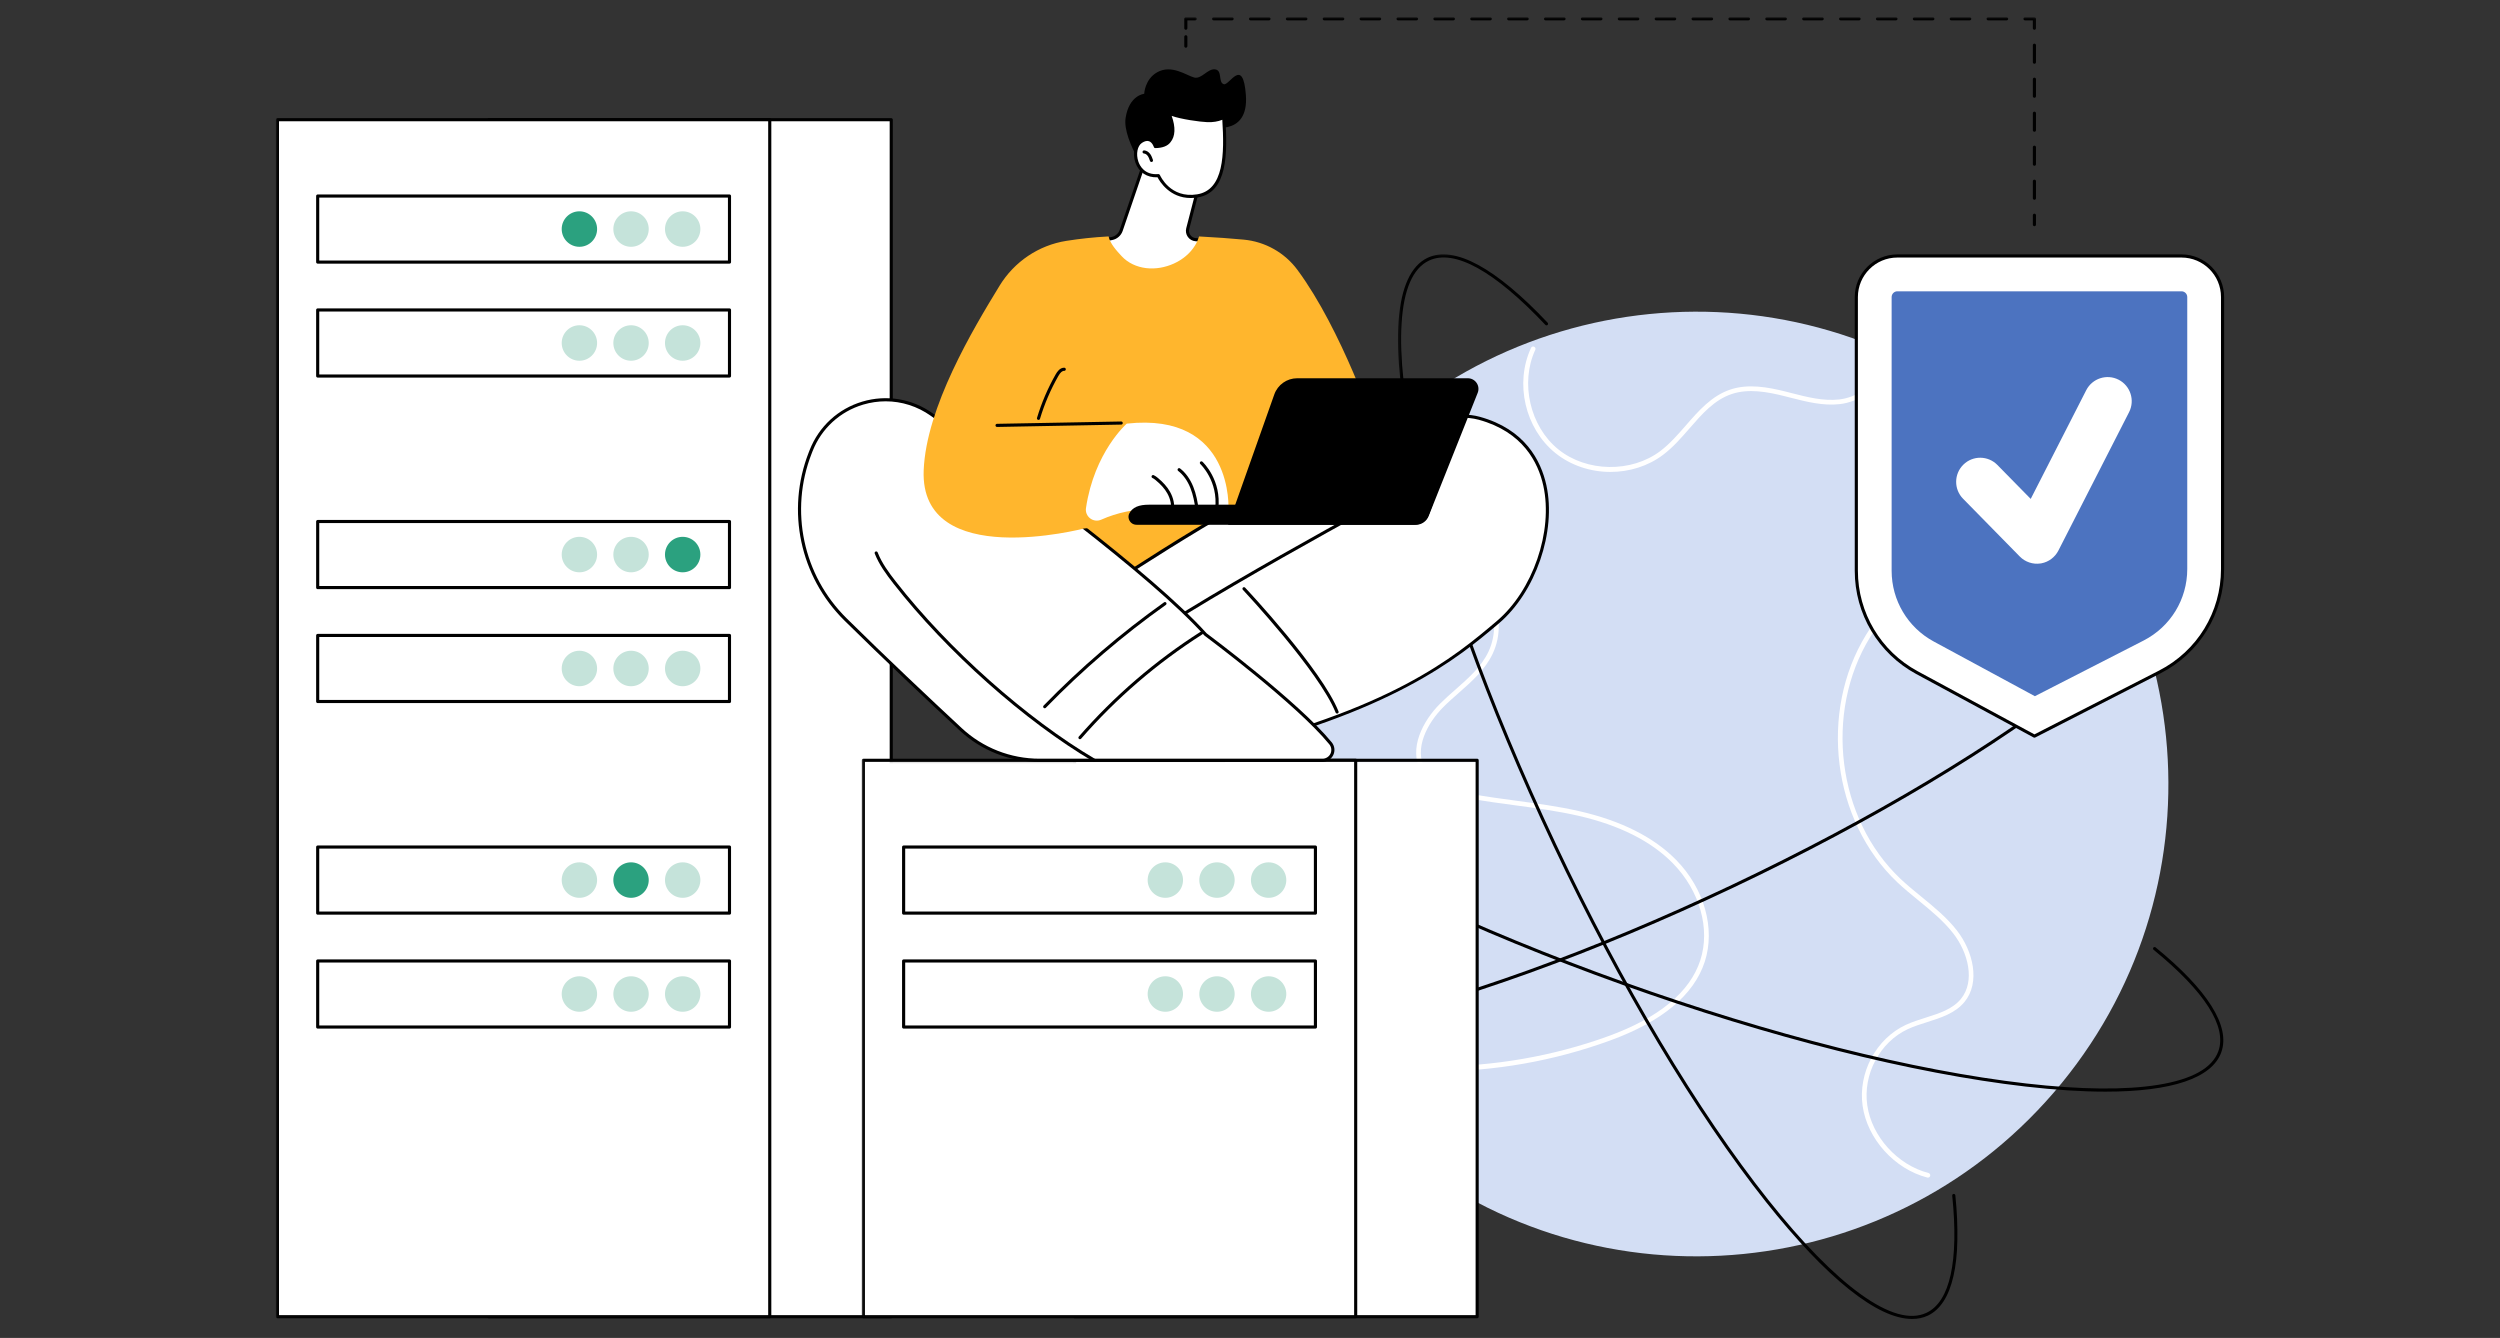 <svg width="725" height="388" viewBox="0 0 725 388" fill="none" xmlns="http://www.w3.org/2000/svg">
<rect x="0" y="0" width="725" height="388" fill="#333333" stroke="none"/>
<path d="M597.908 314.081C550.044 372.64 463.812 381.283 405.301 333.391C346.783 285.499 338.147 199.199 386.012 140.647C433.869 82.088 520.101 73.445 578.612 121.337C637.13 169.236 645.766 255.529 597.908 314.081Z" fill="#D3DEF4"/>
<path d="M559.096 341.514C559.042 341.514 558.98 341.508 558.926 341.494C549.421 339.032 541.53 330.3 540.163 320.727C538.795 311.127 544.053 301.24 552.669 297.219C554.515 296.364 556.525 295.722 558.467 295.113C562.454 293.848 566.221 292.658 568.649 289.704C572.895 284.542 570.755 276.234 566.447 270.695C563.616 267.058 559.938 264.049 556.375 261.136C554.303 259.447 552.156 257.697 550.18 255.823C531.376 238.011 527.417 206.489 541.175 184.061C553.749 163.554 579.637 151.082 607.132 152.265C607.508 152.285 607.795 152.6 607.782 152.976C607.761 153.352 607.44 153.632 607.07 153.626C580.068 152.463 554.659 164.689 542.337 184.772C528.901 206.673 532.757 237.45 551.117 254.839C553.059 256.671 555.178 258.408 557.237 260.083C560.854 263.037 564.594 266.094 567.521 269.854C572.163 275.824 574.399 284.85 569.702 290.566C567.015 293.834 562.878 295.14 558.878 296.412C556.977 297.014 555.007 297.629 553.243 298.457C545.154 302.231 540.217 311.517 541.51 320.536C542.802 329.582 550.269 337.842 559.267 340.174C559.63 340.27 559.849 340.639 559.753 341.002C559.671 341.309 559.397 341.514 559.096 341.514Z" fill="white"/>
<path d="M416.214 310.709C406.122 310.709 396.015 309.677 386.039 307.605C385.67 307.523 385.43 307.167 385.513 306.798C385.588 306.429 385.943 306.189 386.313 306.271C395.988 308.282 405.951 309.28 415.934 309.28C433.124 309.28 450.376 306.319 466.369 300.5C481.091 295.146 490.083 287.734 493.091 278.469C496.059 269.34 492.927 258.304 485.119 250.345C478.821 243.931 469.604 239.295 457.726 236.574C451.709 235.199 445.466 234.358 439.435 233.545C435.251 232.984 430.922 232.403 426.69 231.644C421.397 230.693 414.956 228.943 412.084 223.767C408.364 217.072 412.713 208.997 417.575 204.115C419.025 202.658 420.604 201.27 422.136 199.923C425.801 196.696 429.603 193.359 431.661 188.976C436.358 178.993 430.28 166.685 421.684 160.558C412.494 154.001 400.679 152.141 390.251 150.506C389.882 150.445 389.629 150.096 389.684 149.72C389.738 149.351 390.094 149.091 390.463 149.159C401.034 150.821 413.021 152.701 422.478 159.443C431.524 165.905 437.89 178.931 432.892 189.55C430.71 194.193 426.806 197.626 423.031 200.949C421.52 202.275 419.954 203.65 418.539 205.079C414.012 209.619 409.917 217.072 413.274 223.103C415.865 227.78 421.937 229.408 426.929 230.303C431.134 231.056 435.442 231.637 439.613 232.198C445.678 233.011 451.948 233.859 458.027 235.247C470.164 238.03 479.607 242.789 486.09 249.388C494.254 257.702 497.509 269.286 494.384 278.893C491.238 288.568 481.973 296.274 466.841 301.779C450.526 307.714 433.398 310.709 416.214 310.709Z" fill="white"/>
<path d="M467.039 136.86C461.309 136.86 455.572 135.027 451.059 131.383C442.252 124.258 439.223 111.15 444.003 100.879C444.16 100.537 444.563 100.387 444.905 100.551C445.247 100.708 445.398 101.112 445.234 101.454C440.782 111.013 443.716 123.69 451.914 130.316C460.113 136.949 473.118 137.154 481.522 130.781C484.25 128.709 486.623 125.988 488.92 123.355C492.592 119.136 496.394 114.767 501.803 112.968C506.965 111.238 512.599 112.244 517.919 113.577C518.466 113.714 519.02 113.857 519.567 114.001C524.101 115.163 528.784 116.367 533.386 115.84C538.207 115.293 543.527 112.107 544.395 107.067C544.457 106.698 544.812 106.452 545.182 106.514C545.551 106.575 545.797 106.924 545.735 107.3C544.758 112.996 538.863 116.586 533.544 117.194C528.689 117.748 523.882 116.51 519.225 115.321C518.678 115.177 518.131 115.04 517.584 114.903C512.47 113.611 507.068 112.647 502.233 114.254C497.173 115.943 493.659 119.977 489.939 124.251C487.6 126.938 485.187 129.714 482.335 131.868C477.939 135.205 472.489 136.86 467.039 136.86Z" fill="white"/>
<path d="M610.578 316.579C603.795 316.579 596.082 316.093 587.494 315.108C554.782 311.361 513.256 300.893 470.568 285.617C427.879 270.341 389.129 252.098 361.464 234.238C333.62 216.268 320.293 200.76 323.938 190.565C326.817 182.51 339.973 178.592 361.97 179.207C362.223 179.214 362.421 179.426 362.407 179.672C362.401 179.925 362.182 180.13 361.942 180.117C340.369 179.494 327.521 183.221 324.793 190.873C323.049 195.748 325.497 201.998 332.061 209.444C338.489 216.733 348.547 224.815 361.949 233.472C389.567 251.298 428.248 269.514 470.868 284.762C513.495 300.011 554.953 310.466 587.596 314.206C603.446 316.018 616.349 316.148 625.936 314.589C635.734 312.996 641.588 309.713 643.324 304.845C645.875 297.713 639.379 287.545 624.548 275.442C624.349 275.285 624.322 274.998 624.479 274.806C624.637 274.608 624.924 274.581 625.115 274.738C640.275 287.108 646.866 297.624 644.179 305.146C641.485 312.681 629.785 316.579 610.578 316.579Z" fill="black"/>
<mask id="mask0_350_11542" style="mask-type:luminance" maskUnits="userSpaceOnUse" x="405" y="73" width="164" height="310">
<path d="M405.308 73.344H568.102V382.918H405.308V73.344Z" fill="white"/>
</mask>
<g mask="url(#mask0_350_11542)">
<path d="M554.495 382.51C544.498 382.517 529.728 370.735 512.114 348.547C491.69 322.816 469.795 286.124 450.458 245.234C431.121 204.344 416.652 164.138 409.725 132.014C402.751 99.706 404.275 79.37 414.012 74.755C421.712 71.11 433.746 77.62 448.817 93.593C448.988 93.777 448.981 94.058 448.796 94.236C448.618 94.406 448.331 94.4 448.16 94.215C433.384 78.556 421.712 72.115 414.402 75.575C409.746 77.777 407.072 83.91 406.457 93.791C405.855 103.467 407.25 116.267 410.607 131.823C417.52 163.878 431.968 204.016 451.272 244.852C470.581 285.68 492.442 322.303 512.818 347.979C522.713 360.444 531.718 369.641 539.575 375.31C547.602 381.094 554.03 382.913 558.686 380.705C565.504 377.484 568.082 365.73 566.146 346.735C566.119 346.482 566.304 346.263 566.55 346.235C566.796 346.215 567.022 346.393 567.049 346.639C569.025 366.058 566.27 378.12 559.076 381.532C557.688 382.189 556.156 382.51 554.495 382.51Z" fill="black"/>
</g>
<path d="M357.389 302.079C344.739 302.079 336.704 299.214 334.024 293.545C330.413 285.901 336.855 273.962 352.664 259.015C352.841 258.837 353.129 258.85 353.306 259.028C353.477 259.213 353.464 259.5 353.286 259.671C337.791 274.324 331.419 285.908 334.844 293.156C337.026 297.778 343.091 300.424 352.862 301.033C362.442 301.635 375.098 300.246 390.49 296.916C422.211 290.058 461.925 275.726 502.322 256.574C542.727 237.421 578.96 215.738 604.37 195.519C616.698 185.7 625.799 176.77 631.406 168.981C637.136 161.015 638.935 154.643 636.753 150.02C633.56 143.264 621.936 140.7 603.139 142.629C602.886 142.642 602.667 142.471 602.64 142.218C602.612 141.972 602.797 141.746 603.043 141.719C622.257 139.757 634.196 142.492 637.574 149.63C642.135 159.299 630.545 175.847 604.93 196.23C579.48 216.49 543.171 238.207 502.712 257.394C462.253 276.574 422.464 290.927 390.682 297.805C377.478 300.664 366.291 302.079 357.389 302.079Z" fill="black"/>
<path d="M550.235 74.231H632.637C639.215 74.231 644.542 79.564 644.542 86.149V165.023C644.542 177.625 637.492 189.16 626.285 194.897L589.983 213.475L555.917 195.061C545.086 189.208 538.33 177.871 538.33 165.542V86.149C538.33 79.564 543.664 74.231 550.235 74.231Z" fill="white"/>
<path d="M550.235 74.687C543.924 74.687 538.789 79.829 538.789 86.147V165.54C538.789 177.719 545.435 188.878 556.136 194.663L589.983 212.967L626.08 194.492C637.191 188.803 644.091 177.513 644.091 165.021V86.147C644.091 79.829 638.955 74.687 632.637 74.687H550.235ZM589.983 213.932C589.908 213.932 589.833 213.911 589.764 213.877L555.705 195.463C544.71 189.514 537.879 178.054 537.879 165.54V86.147C537.879 79.323 543.425 73.777 550.235 73.777H632.637C639.455 73.777 645 79.323 645 86.147V165.021C645 177.855 637.909 189.459 626.49 195.299L590.188 213.884C590.12 213.918 590.051 213.932 589.983 213.932Z" fill="black"/>
<path d="M621.628 185.765C629.444 181.765 634.305 173.812 634.305 165.019V86.145C634.305 85.229 633.56 84.477 632.644 84.477H550.235C549.319 84.477 548.573 85.229 548.573 86.145V165.539C548.573 174.106 553.25 181.963 560.786 186.038L590.113 201.895L621.628 185.765Z" fill="#4C73C0"/>
<path d="M592.027 163.358C591.945 163.372 591.856 163.386 591.774 163.4C589.559 163.741 587.309 162.989 585.736 161.389L569.285 144.63C566.584 141.881 566.625 137.457 569.374 134.749C572.116 132.041 576.54 132.082 579.241 134.838L588.909 144.684L605.005 113.162C606.763 109.723 610.968 108.362 614.401 110.119C617.826 111.877 619.187 116.089 617.436 119.521L596.93 159.673C595.945 161.594 594.133 162.955 592.027 163.358Z" fill="white"/>
<path d="M589.983 65.599C589.73 65.599 589.525 65.394 589.525 65.141V62.419C589.525 62.166 589.73 61.961 589.983 61.961C590.229 61.961 590.434 62.166 590.434 62.419V65.141C590.434 65.394 590.229 65.599 589.983 65.599Z" fill="black"/>
<path d="M589.983 18.496C589.73 18.496 589.525 18.291 589.525 18.038V13.107C589.525 12.861 589.73 12.656 589.983 12.656C590.229 12.656 590.434 12.861 590.434 13.107V18.038C590.434 18.291 590.229 18.496 589.983 18.496ZM589.983 28.356C589.73 28.356 589.525 28.151 589.525 27.904V22.968C589.525 22.721 589.73 22.516 589.983 22.516C590.229 22.516 590.434 22.721 590.434 22.968V27.904C590.434 28.151 590.229 28.356 589.983 28.356ZM589.983 38.216C589.73 38.216 589.525 38.011 589.525 37.765V32.835C589.525 32.582 589.73 32.376 589.983 32.376C590.229 32.376 590.434 32.582 590.434 32.835V37.765C590.434 38.011 590.229 38.216 589.983 38.216ZM589.983 48.076C589.73 48.076 589.525 47.871 589.525 47.625V42.695C589.525 42.442 589.73 42.236 589.983 42.236C590.229 42.236 590.434 42.442 590.434 42.695V47.625C590.434 47.871 590.229 48.076 589.983 48.076ZM589.983 57.936C589.73 57.936 589.525 57.738 589.525 57.485V52.555C589.525 52.302 589.73 52.097 589.983 52.097C590.229 52.097 590.434 52.302 590.434 52.555V57.485C590.434 57.738 590.229 57.936 589.983 57.936Z" fill="black"/>
<mask id="mask1_350_11542" style="mask-type:luminance" maskUnits="userSpaceOnUse" x="585" y="5" width="6" height="6">
<path d="M585.607 5H590.858V10.32H585.607V5Z" fill="white"/>
</mask>
<g mask="url(#mask1_350_11542)">
<path d="M589.983 8.638C589.73 8.638 589.524 8.433 589.524 8.18V5.909H587.261C587.008 5.909 586.803 5.711 586.803 5.458C586.803 5.205 587.008 5 587.261 5H589.983C590.229 5 590.434 5.205 590.434 5.458V8.18C590.434 8.433 590.229 8.638 589.983 8.638Z" fill="black"/>
</g>
<mask id="mask2_350_11542" style="mask-type:luminance" maskUnits="userSpaceOnUse" x="351" y="5" width="233" height="2">
<path d="M351.043 5H583.856V6.819H351.043V5Z" fill="white"/>
</mask>
<g mask="url(#mask2_350_11542)">
<path d="M357.307 5.909H351.959C351.706 5.909 351.508 5.711 351.508 5.458C351.508 5.205 351.706 5 351.959 5H357.307C357.56 5 357.758 5.205 357.758 5.458C357.758 5.711 357.56 5.909 357.307 5.909ZM368.001 5.909H362.654C362.401 5.909 362.202 5.711 362.202 5.458C362.202 5.205 362.401 5 362.654 5H368.001C368.254 5 368.452 5.205 368.452 5.458C368.452 5.711 368.254 5.909 368.001 5.909ZM378.695 5.909H373.348C373.102 5.909 372.897 5.711 372.897 5.458C372.897 5.205 373.102 5 373.348 5H378.695C378.948 5 379.147 5.205 379.147 5.458C379.147 5.711 378.948 5.909 378.695 5.909ZM389.396 5.909H384.042C383.796 5.909 383.591 5.711 383.591 5.458C383.591 5.205 383.796 5 384.042 5H389.396C389.643 5 389.848 5.205 389.848 5.458C389.848 5.711 389.643 5.909 389.396 5.909ZM400.091 5.909H394.737C394.491 5.909 394.285 5.711 394.285 5.458C394.285 5.205 394.491 5 394.737 5H400.091C400.337 5 400.542 5.205 400.542 5.458C400.542 5.711 400.337 5.909 400.091 5.909ZM410.785 5.909H405.438C405.185 5.909 404.987 5.711 404.987 5.458C404.987 5.205 405.185 5 405.438 5H410.785C411.031 5 411.236 5.205 411.236 5.458C411.236 5.711 411.031 5.909 410.785 5.909ZM421.479 5.909H416.132C415.879 5.909 415.681 5.711 415.681 5.458C415.681 5.205 415.879 5 416.132 5H421.479C421.725 5 421.931 5.205 421.931 5.458C421.931 5.711 421.725 5.909 421.479 5.909ZM432.174 5.909H426.826C426.573 5.909 426.375 5.711 426.375 5.458C426.375 5.205 426.573 5 426.826 5H432.174C432.427 5 432.625 5.205 432.625 5.458C432.625 5.711 432.427 5.909 432.174 5.909ZM442.868 5.909H437.521C437.268 5.909 437.069 5.711 437.069 5.458C437.069 5.205 437.268 5 437.521 5H442.868C443.121 5 443.326 5.205 443.326 5.458C443.326 5.711 443.121 5.909 442.868 5.909ZM453.562 5.909H448.215C447.969 5.909 447.764 5.711 447.764 5.458C447.764 5.205 447.969 5 448.215 5H453.562C453.815 5 454.02 5.205 454.02 5.458C454.02 5.711 453.815 5.909 453.562 5.909ZM464.263 5.909H458.916C458.663 5.909 458.458 5.711 458.458 5.458C458.458 5.205 458.663 5 458.916 5H464.263C464.51 5 464.715 5.205 464.715 5.458C464.715 5.711 464.51 5.909 464.263 5.909ZM474.958 5.909H469.61C469.357 5.909 469.152 5.711 469.152 5.458C469.152 5.205 469.357 5 469.61 5H474.958C475.204 5 475.409 5.205 475.409 5.458C475.409 5.711 475.204 5.909 474.958 5.909ZM485.652 5.909H480.305C480.052 5.909 479.854 5.711 479.854 5.458C479.854 5.205 480.052 5 480.305 5H485.652C485.905 5 486.103 5.205 486.103 5.458C486.103 5.711 485.905 5.909 485.652 5.909ZM496.346 5.909H490.999C490.746 5.909 490.548 5.711 490.548 5.458C490.548 5.205 490.746 5 490.999 5H496.346C496.599 5 496.804 5.205 496.804 5.458C496.804 5.711 496.599 5.909 496.346 5.909ZM507.041 5.909H501.693C501.447 5.909 501.242 5.711 501.242 5.458C501.242 5.205 501.447 5 501.693 5H507.041C507.294 5 507.499 5.205 507.499 5.458C507.499 5.711 507.294 5.909 507.041 5.909ZM517.735 5.909H512.395C512.142 5.909 511.936 5.711 511.936 5.458C511.936 5.205 512.142 5 512.395 5H517.735C517.988 5 518.193 5.205 518.193 5.458C518.193 5.711 517.988 5.909 517.735 5.909ZM528.436 5.909H523.089C522.836 5.909 522.631 5.711 522.631 5.458C522.631 5.205 522.836 5 523.089 5H528.436C528.682 5 528.887 5.205 528.887 5.458C528.887 5.711 528.682 5.909 528.436 5.909ZM539.13 5.909H533.783C533.53 5.909 533.325 5.711 533.325 5.458C533.325 5.205 533.53 5 533.783 5H539.13C539.383 5 539.582 5.205 539.582 5.458C539.582 5.711 539.383 5.909 539.13 5.909ZM549.825 5.909H544.477C544.224 5.909 544.026 5.711 544.026 5.458C544.026 5.205 544.224 5 544.477 5H549.825C550.078 5 550.276 5.205 550.276 5.458C550.276 5.711 550.078 5.909 549.825 5.909ZM560.519 5.909H555.172C554.926 5.909 554.72 5.711 554.72 5.458C554.72 5.205 554.926 5 555.172 5H560.519C560.772 5 560.977 5.205 560.977 5.458C560.977 5.711 560.772 5.909 560.519 5.909ZM571.213 5.909H565.866C565.62 5.909 565.415 5.711 565.415 5.458C565.415 5.205 565.62 5 565.866 5H571.213C571.466 5 571.671 5.205 571.671 5.458C571.671 5.711 571.466 5.909 571.213 5.909ZM581.914 5.909H576.567C576.314 5.909 576.109 5.711 576.109 5.458C576.109 5.205 576.314 5 576.567 5H581.914C582.161 5 582.366 5.205 582.366 5.458C582.366 5.711 582.161 5.909 581.914 5.909Z" fill="black"/>
</g>
<mask id="mask3_350_11542" style="mask-type:luminance" maskUnits="userSpaceOnUse" x="342" y="5" width="6" height="6">
<path d="M342.291 5H347.542V10.32H342.291V5Z" fill="white"/>
</mask>
<g mask="url(#mask3_350_11542)">
<path d="M343.891 8.638C343.638 8.638 343.439 8.433 343.439 8.18V5.458C343.439 5.205 343.638 5 343.891 5H346.612C346.865 5 347.063 5.205 347.063 5.458C347.063 5.711 346.865 5.909 346.612 5.909H344.342V8.18C344.342 8.433 344.137 8.638 343.891 8.638Z" fill="black"/>
</g>
<path d="M343.891 13.842C343.638 13.842 343.439 13.637 343.439 13.39V10.662C343.439 10.409 343.638 10.211 343.891 10.211C344.137 10.211 344.342 10.409 344.342 10.662V13.39C344.342 13.637 344.137 13.842 343.891 13.842Z" fill="black"/>
<mask id="mask4_350_11542" style="mask-type:luminance" maskUnits="userSpaceOnUse" x="140" y="33" width="121" height="350">
<path d="M140.986 33.074H260.019V382.909H140.986V33.074Z" fill="white"/>
</mask>
<g mask="url(#mask4_350_11542)">
<path d="M141.711 381.836H258.46V34.723H141.711V381.836Z" fill="white"/>
<path d="M142.169 381.382H258.008V35.171H142.169V381.382ZM258.46 382.292H141.711C141.465 382.292 141.26 382.086 141.26 381.833V34.72C141.26 34.467 141.465 34.262 141.711 34.262H258.46C258.713 34.262 258.911 34.467 258.911 34.72V381.833C258.911 382.086 258.713 382.292 258.46 382.292Z" fill="black"/>
</g>
<mask id="mask5_350_11542" style="mask-type:luminance" maskUnits="userSpaceOnUse" x="80" y="33" width="144" height="350">
<path d="M80 33.074H223.259V382.909H80V33.074Z" fill="white"/>
</mask>
<g mask="url(#mask5_350_11542)">
<path d="M80.458 381.832H223.231V34.719H80.458V381.832Z" fill="white"/>
</g>
<mask id="mask6_350_11542" style="mask-type:luminance" maskUnits="userSpaceOnUse" x="80" y="33" width="146" height="350">
<path d="M80 33.074H225.009V382.909H80V33.074Z" fill="white"/>
</mask>
<g mask="url(#mask6_350_11542)">
<path d="M80.909 381.382H222.773V35.171H80.909V381.382ZM223.231 382.292H80.458C80.205 382.292 80 382.086 80 381.833V34.72C80 34.467 80.205 34.262 80.458 34.262H223.231C223.477 34.262 223.683 34.467 223.683 34.72V381.833C223.683 382.086 223.477 382.292 223.231 382.292Z" fill="black"/>
</g>
<path d="M92.13 76.003H211.552V56.844H92.13V76.003Z" fill="white"/>
<path d="M92.582 75.554H211.101V57.304H92.582V75.554ZM211.552 76.457H92.13C91.877 76.457 91.679 76.258 91.679 76.005V56.846C91.679 56.6 91.877 56.395 92.13 56.395H211.552C211.805 56.395 212.004 56.6 212.004 56.846V76.005C212.004 76.258 211.805 76.457 211.552 76.457Z" fill="black"/>
<path d="M192.844 66.423C192.844 63.586 195.142 61.281 197.972 61.281C200.81 61.281 203.108 63.586 203.108 66.423C203.108 69.268 200.81 71.572 197.972 71.572C195.142 71.572 192.844 69.268 192.844 66.423Z" fill="#C5E3DA"/>
<path d="M177.869 66.423C177.869 63.586 180.167 61.281 182.998 61.281C185.835 61.281 188.133 63.586 188.133 66.423C188.133 69.268 185.835 71.572 182.998 71.572C180.167 71.572 177.869 69.268 177.869 66.423Z" fill="#C5E3DA"/>
<path d="M162.895 66.423C162.895 63.586 165.192 61.281 168.03 61.281C170.861 61.281 173.158 63.586 173.158 66.423C173.158 69.268 170.861 71.572 168.03 71.572C165.192 71.572 162.895 69.268 162.895 66.423Z" fill="#2BA17F"/>
<path d="M92.13 109.046H211.552V89.887H92.13V109.046Z" fill="white"/>
<path d="M92.582 108.593H211.101V90.343H92.582V108.593ZM211.552 109.496H92.13C91.877 109.496 91.679 109.297 91.679 109.044V89.885C91.679 89.632 91.877 89.434 92.13 89.434H211.552C211.805 89.434 212.004 89.632 212.004 89.885V109.044C212.004 109.297 211.805 109.496 211.552 109.496Z" fill="black"/>
<path d="M192.844 99.466C192.844 96.629 195.142 94.324 197.972 94.324C200.81 94.324 203.108 96.629 203.108 99.466C203.108 102.311 200.81 104.615 197.972 104.615C195.142 104.615 192.844 102.311 192.844 99.466Z" fill="#C5E3DA"/>
<path d="M177.869 99.466C177.869 96.629 180.167 94.324 182.998 94.324C185.835 94.324 188.133 96.629 188.133 99.466C188.133 102.311 185.835 104.615 182.998 104.615C180.167 104.615 177.869 102.311 177.869 99.466Z" fill="#C5E3DA"/>
<path d="M162.895 99.466C162.895 96.629 165.192 94.324 168.03 94.324C170.861 94.324 173.158 96.629 173.158 99.466C173.158 102.311 170.861 104.615 168.03 104.615C165.192 104.615 162.895 102.311 162.895 99.466Z" fill="#C5E3DA"/>
<path d="M92.13 264.8H211.552V245.641H92.13V264.8Z" fill="white"/>
<path d="M92.582 264.351H211.101V246.101H92.582V264.351ZM211.552 265.26H92.13C91.877 265.26 91.679 265.055 91.679 264.802V245.643C91.679 245.397 91.877 245.191 92.13 245.191H211.552C211.805 245.191 212.004 245.397 212.004 245.643V264.802C212.004 265.055 211.805 265.26 211.552 265.26Z" fill="black"/>
<path d="M192.844 255.22C192.844 252.382 195.142 250.078 197.972 250.078C200.81 250.078 203.108 252.382 203.108 255.22C203.108 258.065 200.81 260.369 197.972 260.369C195.142 260.369 192.844 258.065 192.844 255.22Z" fill="#C5E3DA"/>
<path d="M177.869 255.22C177.869 252.382 180.167 250.078 182.998 250.078C185.835 250.078 188.133 252.382 188.133 255.22C188.133 258.065 185.835 260.369 182.998 260.369C180.167 260.369 177.869 258.065 177.869 255.22Z" fill="#2BA17F"/>
<path d="M162.895 255.22C162.895 252.382 165.192 250.078 168.03 250.078C170.861 250.078 173.158 252.382 173.158 255.22C173.158 258.065 170.861 260.369 168.03 260.369C165.192 260.369 162.895 258.065 162.895 255.22Z" fill="#C5E3DA"/>
<path d="M92.13 297.843H211.552V278.684H92.13V297.843Z" fill="white"/>
<path d="M92.582 297.39H211.101V279.14H92.582V297.39ZM211.552 298.293H92.13C91.877 298.293 91.679 298.094 91.679 297.841V278.682C91.679 278.436 91.877 278.23 92.13 278.23H211.552C211.805 278.23 212.004 278.436 212.004 278.682V297.841C212.004 298.094 211.805 298.293 211.552 298.293Z" fill="black"/>
<path d="M192.844 288.263C192.844 285.425 195.142 283.121 197.972 283.121C200.81 283.121 203.108 285.425 203.108 288.263C203.108 291.108 200.81 293.412 197.972 293.412C195.142 293.412 192.844 291.108 192.844 288.263Z" fill="#C5E3DA"/>
<path d="M177.869 288.263C177.869 285.425 180.167 283.121 182.998 283.121C185.835 283.121 188.133 285.425 188.133 288.263C188.133 291.108 185.835 293.412 182.998 293.412C180.167 293.412 177.869 291.108 177.869 288.263Z" fill="#C5E3DA"/>
<path d="M162.895 288.263C162.895 285.425 165.192 283.121 168.03 283.121C170.861 283.121 173.158 285.425 173.158 288.263C173.158 291.108 170.861 293.412 168.03 293.412C165.192 293.412 162.895 291.108 162.895 288.263Z" fill="#C5E3DA"/>
<path d="M92.13 170.409H211.552V151.25H92.13V170.409Z" fill="white"/>
<path d="M92.582 169.949H211.101V151.698H92.582V169.949ZM211.552 170.858H92.13C91.877 170.858 91.679 170.653 91.679 170.407V151.247C91.679 150.994 91.877 150.789 92.13 150.789H211.552C211.805 150.789 212.004 150.994 212.004 151.247V170.407C212.004 170.653 211.805 170.858 211.552 170.858Z" fill="black"/>
<path d="M192.844 160.829C192.844 157.984 195.142 155.68 197.972 155.68C200.81 155.68 203.108 157.984 203.108 160.829C203.108 163.666 200.81 165.971 197.972 165.971C195.142 165.971 192.844 163.666 192.844 160.829Z" fill="#2BA17F"/>
<path d="M177.869 160.829C177.869 157.984 180.167 155.68 182.998 155.68C185.835 155.68 188.133 157.984 188.133 160.829C188.133 163.666 185.835 165.971 182.998 165.971C180.167 165.971 177.869 163.666 177.869 160.829Z" fill="#C5E3DA"/>
<path d="M162.895 160.829C162.895 157.984 165.192 155.68 168.03 155.68C170.861 155.68 173.158 157.984 173.158 160.829C173.158 163.666 170.861 165.971 168.03 165.971C165.192 165.971 162.895 163.666 162.895 160.829Z" fill="#C5E3DA"/>
<path d="M92.13 203.449H211.552V184.289H92.13V203.449Z" fill="white"/>
<path d="M92.582 202.988H211.101V184.738H92.582V202.988ZM211.552 203.897H92.13C91.877 203.897 91.679 203.692 91.679 203.446V184.286C91.679 184.033 91.877 183.828 92.13 183.828H211.552C211.805 183.828 212.004 184.033 212.004 184.286V203.446C212.004 203.692 211.805 203.897 211.552 203.897Z" fill="black"/>
<path d="M192.844 193.864C192.844 191.019 195.142 188.715 197.972 188.715C200.81 188.715 203.108 191.019 203.108 193.864C203.108 196.701 200.81 199.006 197.972 199.006C195.142 199.006 192.844 196.701 192.844 193.864Z" fill="#C5E3DA"/>
<path d="M177.869 193.864C177.869 191.019 180.167 188.715 182.998 188.715C185.835 188.715 188.133 191.019 188.133 193.864C188.133 196.701 185.835 199.006 182.998 199.006C180.167 199.006 177.869 196.701 177.869 193.864Z" fill="#C5E3DA"/>
<path d="M162.895 193.864C162.895 191.019 165.192 188.715 168.03 188.715C170.861 188.715 173.158 191.019 173.158 193.864C173.158 196.701 170.861 199.006 168.03 199.006C165.192 199.006 162.895 196.701 162.895 193.864Z" fill="#C5E3DA"/>
<mask id="mask7_350_11542" style="mask-type:luminance" maskUnits="userSpaceOnUse" x="310" y="220" width="120" height="163">
<path d="M310.782 220.375H429.815V382.909H310.782V220.375Z" fill="white"/>
</mask>
<g mask="url(#mask7_350_11542)">
<path d="M311.637 381.835H428.385V220.477H311.637V381.835Z" fill="white"/>
</g>
<mask id="mask8_350_11542" style="mask-type:luminance" maskUnits="userSpaceOnUse" x="310" y="218" width="120" height="165">
<path d="M310.782 218.629H429.815V382.914H310.782V218.629Z" fill="white"/>
</mask>
<g mask="url(#mask8_350_11542)">
<path d="M312.088 381.389H427.927V220.941H312.088V381.389ZM428.385 382.299H311.637C311.384 382.299 311.186 382.094 311.186 381.841V220.483C311.186 220.23 311.384 220.031 311.637 220.031H428.385C428.632 220.031 428.837 220.23 428.837 220.483V381.841C428.837 382.094 428.632 382.299 428.385 382.299Z" fill="black"/>
</g>
<mask id="mask9_350_11542" style="mask-type:luminance" maskUnits="userSpaceOnUse" x="249" y="220" width="146" height="163">
<path d="M249.516 220.375H394.805V382.909H249.516V220.375Z" fill="white"/>
</mask>
<g mask="url(#mask9_350_11542)">
<path d="M250.377 381.835H393.15V220.477H250.377V381.835Z" fill="white"/>
</g>
<mask id="mask10_350_11542" style="mask-type:luminance" maskUnits="userSpaceOnUse" x="249" y="218" width="146" height="165">
<path d="M249.516 218.629H394.805V382.914H249.516V218.629Z" fill="white"/>
</mask>
<g mask="url(#mask10_350_11542)">
<path d="M250.828 381.389H392.699V220.941H250.828V381.389ZM393.15 382.299H250.377C250.131 382.299 249.926 382.094 249.926 381.841V220.483C249.926 220.23 250.131 220.031 250.377 220.031H393.15C393.403 220.031 393.602 220.23 393.602 220.483V381.841C393.602 382.094 393.403 382.299 393.15 382.299Z" fill="black"/>
</g>
<path d="M262.049 264.8H381.478V245.641H262.049V264.8Z" fill="white"/>
<path d="M262.507 264.351H381.02V246.101H262.507V264.351ZM381.478 265.26H262.049C261.803 265.26 261.598 265.055 261.598 264.802V245.643C261.598 245.397 261.803 245.191 262.049 245.191H381.478C381.724 245.191 381.929 245.397 381.929 245.643V264.802C381.929 265.055 381.724 265.26 381.478 265.26Z" fill="black"/>
<path d="M362.77 255.22C362.77 252.382 365.06 250.078 367.898 250.078C370.729 250.078 373.026 252.382 373.026 255.22C373.026 258.065 370.729 260.369 367.898 260.369C365.06 260.369 362.77 258.065 362.77 255.22Z" fill="#C5E3DA"/>
<path d="M347.795 255.22C347.795 252.382 350.093 250.078 352.923 250.078C355.761 250.078 358.052 252.382 358.052 255.22C358.052 258.065 355.761 260.369 352.923 260.369C350.093 260.369 347.795 258.065 347.795 255.22Z" fill="#C5E3DA"/>
<path d="M332.82 255.22C332.82 252.382 335.111 250.078 337.949 250.078C340.78 250.078 343.077 252.382 343.077 255.22C343.077 258.065 340.78 260.369 337.949 260.369C335.111 260.369 332.82 258.065 332.82 255.22Z" fill="#C5E3DA"/>
<path d="M262.049 297.843H381.478V278.684H262.049V297.843Z" fill="white"/>
<path d="M262.507 297.39H381.02V279.14H262.507V297.39ZM381.478 298.293H262.049C261.803 298.293 261.598 298.094 261.598 297.841V278.682C261.598 278.436 261.803 278.23 262.049 278.23H381.478C381.724 278.23 381.929 278.436 381.929 278.682V297.841C381.929 298.094 381.724 298.293 381.478 298.293Z" fill="black"/>
<path d="M362.77 288.263C362.77 285.425 365.06 283.121 367.898 283.121C370.729 283.121 373.026 285.425 373.026 288.263C373.026 291.108 370.729 293.412 367.898 293.412C365.06 293.412 362.77 291.108 362.77 288.263Z" fill="#C5E3DA"/>
<path d="M347.795 288.263C347.795 285.425 350.093 283.121 352.923 283.121C355.761 283.121 358.052 285.425 358.052 288.263C358.052 291.108 355.761 293.412 352.923 293.412C350.093 293.412 347.795 291.108 347.795 288.263Z" fill="#C5E3DA"/>
<path d="M332.82 288.263C332.82 285.425 335.111 283.121 337.949 283.121C340.78 283.121 343.077 285.425 343.077 288.263C343.077 291.108 340.78 293.412 337.949 293.412C335.111 293.412 332.82 291.108 332.82 288.263Z" fill="#C5E3DA"/>
<path d="M350.182 36.653C350.182 36.653 362.243 40.14 361.307 27.572C360.466 16.262 356.506 24.919 354.9 24.42C353.176 23.88 354.606 20.399 352.376 20.119C350.182 19.839 348.499 23.032 346.304 22.478C344.116 21.917 339.747 18.56 335.521 20.994C331.979 23.032 331.815 27.203 331.815 27.203C331.815 27.203 327.432 27.572 326.42 34.239C325.408 40.913 334.509 53.33 334.509 53.33L350.182 36.653Z" fill="black"/>
<path d="M331.576 48.012L325.142 66.823C324.731 68.026 323.706 68.915 322.461 69.161L319.596 69.715C319.596 69.715 327.043 85.886 339.597 83.178C352.144 80.471 349.382 69.715 349.382 69.715L346.729 69.503C345.142 69.373 344.048 67.841 344.445 66.296L347.433 54.74C347.433 54.74 335.268 44.935 331.576 48.012Z" fill="white"/>
<path d="M320.273 70.054C321.682 72.768 328.718 85.07 339.494 82.738C343.385 81.897 346.154 80.187 347.72 77.65C349.614 74.594 349.197 71.182 349.005 70.143L346.687 69.958C345.799 69.89 344.992 69.425 344.472 68.7C343.952 67.968 343.788 67.052 344.007 66.19L346.92 54.915C343.481 52.187 334.803 46.224 331.959 48.289L325.572 66.977C325.107 68.324 323.952 69.336 322.543 69.609L320.273 70.054ZM336.807 83.934C325.784 83.934 319.254 70.061 319.186 69.91C319.124 69.787 319.131 69.637 319.193 69.514C319.254 69.391 319.377 69.302 319.507 69.274L322.372 68.72C323.459 68.508 324.355 67.722 324.711 66.683L331.145 47.865C331.173 47.79 331.22 47.721 331.282 47.667C335.159 44.446 346.441 53.356 347.72 54.388C347.857 54.498 347.911 54.682 347.87 54.853L344.889 66.416C344.732 67.018 344.848 67.66 345.21 68.173C345.573 68.679 346.14 69.001 346.763 69.049L349.423 69.267C349.614 69.288 349.771 69.418 349.819 69.609C349.867 69.787 350.947 74.156 348.499 78.122C346.797 80.878 343.836 82.731 339.686 83.627C338.694 83.839 337.73 83.934 336.807 83.934Z" fill="black"/>
<path d="M335.959 50.944C335.959 50.944 339.077 58.138 347.234 56.811C355.399 55.485 355.611 45.098 354.879 34.062C353.689 34.636 352.246 35.04 350.161 34.971C346.619 34.869 339.255 33.447 338.913 32.633C340.239 35.751 340.745 38.958 339.09 40.954C338.441 41.83 337.21 42.459 335.042 42.493C335.042 42.493 334.01 39.04 330.933 41.043C327.849 43.054 328.998 51.519 335.959 50.944Z" fill="white"/>
<path d="M335.959 50.485C336.137 50.485 336.301 50.594 336.376 50.758C336.499 51.038 339.46 57.616 347.166 56.358C354.968 55.093 355.091 44.645 354.469 34.737C353.177 35.257 351.789 35.476 350.147 35.428C348.089 35.366 342.373 34.559 339.781 33.602C340.964 36.919 340.848 39.544 339.439 41.247C338.626 42.334 337.149 42.915 335.05 42.949C335.05 42.949 335.05 42.949 335.043 42.949C334.844 42.949 334.667 42.819 334.612 42.621C334.605 42.614 334.202 41.315 333.231 40.96C332.656 40.755 331.966 40.912 331.179 41.425C329.839 42.293 329.381 44.672 330.12 46.847C330.53 48.05 331.918 50.827 335.918 50.485C335.932 50.485 335.945 50.485 335.959 50.485ZM345.286 57.425C339.228 57.425 336.335 52.659 335.686 51.415C332.629 51.558 330.229 49.972 329.265 47.141C328.376 44.549 328.991 41.766 330.68 40.666C331.726 39.982 332.691 39.797 333.545 40.112C334.578 40.488 335.132 41.5 335.357 42.026C336.985 41.951 338.113 41.5 338.722 40.686C340.431 38.621 339.542 35.27 338.496 32.809C338.4 32.583 338.503 32.317 338.735 32.214C338.947 32.125 339.2 32.214 339.31 32.419C339.966 33.055 346.517 34.409 350.175 34.518C351.918 34.58 353.354 34.293 354.681 33.65C354.818 33.582 354.975 33.588 355.105 33.664C355.235 33.746 355.324 33.883 355.33 34.033C356.021 44.522 356.035 55.839 347.31 57.261C346.599 57.377 345.929 57.425 345.286 57.425Z" fill="black"/>
<path d="M333.928 46.978C333.737 46.978 333.559 46.862 333.497 46.67C333.319 46.164 333.142 45.638 332.841 45.221C332.547 44.811 332.143 44.544 331.76 44.523C331.507 44.503 331.316 44.284 331.337 44.038C331.35 43.785 331.569 43.6 331.822 43.614C332.478 43.662 333.121 44.052 333.579 44.688C333.955 45.221 334.167 45.836 334.352 46.377C334.434 46.616 334.311 46.876 334.072 46.958C334.024 46.971 333.976 46.978 333.928 46.978Z" fill="black"/>
<path d="M314.748 150.516L352.807 145.75L356.445 154.441L326.967 168.793C326.967 168.793 312.369 158.735 314.748 150.516Z" fill="#FFB62D"/>
<path d="M305.257 180.881C305.257 180.881 400.234 113.419 428.974 121.296C457.713 129.173 451.231 166.207 434.321 180.491C422.567 190.419 403.954 206.297 351.365 218.543C298.775 230.796 305.257 180.881 305.257 180.881Z" fill="white"/>
<path d="M305.688 181.135C305.462 183.282 303.78 202.544 315.391 213.068C323.193 220.138 335.261 221.834 351.262 218.1C403.503 205.936 421.773 190.503 433.862 180.287L434.026 180.144C444.516 171.289 450.458 154.044 447.565 140.881C446.068 134.078 441.603 125.23 428.85 121.735C401.212 114.159 310.18 177.969 305.688 181.135ZM336.143 220.938C327.22 220.938 320.068 218.531 314.775 213.738C302.18 202.319 304.779 181.04 304.813 180.821C304.826 180.698 304.895 180.588 304.997 180.513C305.237 180.342 329.073 163.453 356.11 147.746C392.501 126.604 417.055 117.564 429.096 120.86C442.28 124.477 446.895 133.64 448.447 140.69C451.408 154.147 445.329 171.781 434.614 180.841L434.45 180.978C423.031 190.626 403.92 206.77 351.467 218.989C345.894 220.289 340.779 220.938 336.143 220.938Z" fill="black"/>
<path d="M387.755 206.936C387.577 206.936 387.4 206.827 387.331 206.649C382.531 194.649 360.65 171.284 360.431 171.045C360.254 170.867 360.267 170.58 360.445 170.402C360.63 170.231 360.917 170.245 361.088 170.423C361.997 171.387 383.311 194.157 388.172 206.314C388.268 206.547 388.159 206.813 387.919 206.909C387.865 206.93 387.81 206.936 387.755 206.936Z" fill="black"/>
<path d="M325.928 190.256C325.798 190.256 325.675 190.194 325.579 190.091C325.422 189.9 325.442 189.613 325.634 189.449C340.192 177.243 405.978 141.837 406.641 141.482C406.86 141.358 407.14 141.447 407.257 141.666C407.373 141.885 407.291 142.165 407.072 142.282C406.409 142.637 340.704 178.002 326.222 190.146C326.133 190.215 326.031 190.256 325.928 190.256Z" fill="black"/>
<path d="M385.861 215.578C386.593 216.481 386.743 217.719 386.251 218.765C385.752 219.811 384.699 220.481 383.536 220.481C374.387 220.481 351.788 220.481 301.476 220.481C292.97 220.481 284.792 217.267 278.563 211.476C269.728 203.25 256.408 190.723 245.18 179.618C232.448 167.03 228.435 148.083 234.944 131.398C235.04 131.152 235.143 130.906 235.238 130.653C240.75 116.642 257.933 111.5 270.2 120.225C294.932 137.819 334.085 166.722 349.607 183.995C349.607 183.995 376.124 203.674 385.861 215.578Z" fill="white"/>
<path d="M256.846 116.383C254.671 116.383 252.483 116.697 250.336 117.333C243.587 119.343 238.24 124.26 235.655 130.817L235.368 131.556C228.913 148.089 232.886 166.825 245.502 179.29C256.627 190.292 269.79 202.682 278.877 211.134C285.031 216.864 293.059 220.023 301.476 220.023H383.536C384.514 220.023 385.417 219.449 385.841 218.567C386.258 217.684 386.128 216.618 385.505 215.859C375.919 204.132 349.6 184.549 349.334 184.35C349.313 184.33 349.286 184.309 349.272 184.289C333.504 166.757 292.799 136.855 269.933 120.588C266.036 117.819 261.482 116.383 256.846 116.383ZM383.536 220.932H301.476C292.826 220.932 284.58 217.684 278.255 211.797C269.167 203.339 255.998 190.949 244.859 179.933C231.99 167.215 227.935 148.096 234.52 131.227L234.814 130.482C237.501 123.665 243.061 118.557 250.076 116.465C257.078 114.379 264.511 115.617 270.46 119.849C293.339 136.123 334.072 166.045 349.915 183.653C351.043 184.494 376.712 203.674 386.21 215.284C387.051 216.317 387.229 217.753 386.654 218.956C386.087 220.153 384.863 220.932 383.536 220.932Z" fill="black"/>
<path d="M317.347 220.94C317.271 220.94 317.189 220.919 317.114 220.878C297.216 209.165 274.446 188.905 259.109 169.253C257.051 166.614 254.931 163.762 253.673 160.528C253.584 160.296 253.7 160.029 253.933 159.94C254.172 159.851 254.432 159.967 254.521 160.2C255.731 163.318 257.803 166.108 259.827 168.692C275.103 188.262 297.77 208.44 317.572 220.092C317.791 220.222 317.866 220.495 317.736 220.714C317.654 220.858 317.504 220.94 317.347 220.94Z" fill="black"/>
<path d="M313.189 214.371C313.08 214.371 312.977 214.337 312.888 214.262C312.704 214.091 312.683 213.811 312.847 213.619C323.118 201.838 335.002 191.602 348.178 183.205C348.39 183.075 348.671 183.136 348.807 183.342C348.944 183.56 348.876 183.841 348.671 183.971C335.563 192.326 323.74 202.501 313.531 214.214C313.442 214.317 313.312 214.371 313.189 214.371Z" fill="black"/>
<path d="M302.967 205.399C302.857 205.399 302.741 205.351 302.652 205.269C302.474 205.091 302.468 204.804 302.645 204.626C313.326 193.631 325.08 183.559 337.573 174.676C337.778 174.533 338.065 174.581 338.209 174.786C338.352 174.991 338.304 175.271 338.099 175.415C325.648 184.263 313.941 194.308 303.295 205.255C303.206 205.351 303.083 205.399 302.967 205.399Z" fill="black"/>
<path d="M376.261 78.272C372.548 73.253 366.873 70.067 360.657 69.492C357.122 69.164 352.684 68.822 347.741 68.569C347.46 69.458 347.084 70.32 346.592 71.133C345.156 73.499 342.906 75.311 340.404 76.44C337.901 77.568 335.097 78.081 332.362 77.752C329.682 77.424 327.131 76.289 325.278 74.286C323.767 72.658 321.955 70.696 321.49 68.562C317.005 68.816 313.463 69.192 309.251 69.848C301.209 71.113 294.146 75.893 289.893 82.833C282.098 95.558 268.593 118.178 267.868 136.38C266.706 165.714 314.324 153.269 314.324 153.269L367.809 148.353L398.792 124.373C398.792 124.373 389.15 95.681 376.261 78.272Z" fill="#FFB62D"/>
<path d="M314.933 147.343C314.57 149.811 317.066 151.719 319.35 150.707C324.02 148.635 329.073 147.596 334.174 147.644L356.253 147.869C356.253 147.869 357.977 119.417 326.769 122.85C326.769 122.85 317.346 131.048 314.933 147.343Z" fill="white"/>
<path d="M339.993 148.43C339.973 148.43 339.952 148.43 339.932 148.43C339.679 148.396 339.508 148.164 339.549 147.911C339.768 146.372 339.405 144.663 338.523 143.083C337.778 141.757 336.67 140.498 335.138 139.24C334.851 139.015 334.55 138.775 334.215 138.625C333.99 138.529 333.88 138.263 333.983 138.03C334.085 137.798 334.352 137.695 334.578 137.798C335.015 137.989 335.391 138.283 335.713 138.543C337.333 139.869 338.509 141.21 339.316 142.639C340.294 144.389 340.697 146.311 340.444 148.047C340.41 148.273 340.212 148.43 339.993 148.43Z" fill="black"/>
<path d="M347.132 148.029C346.906 148.029 346.715 147.865 346.68 147.64C346.414 145.759 346.031 143.571 345.217 141.527C344.383 139.427 343.152 137.711 341.668 136.569C341.47 136.419 341.436 136.132 341.586 135.933C341.737 135.735 342.024 135.701 342.222 135.851C343.836 137.089 345.162 138.935 346.058 141.185C346.913 143.318 347.309 145.581 347.583 147.51C347.617 147.756 347.446 147.988 347.193 148.022C347.173 148.022 347.152 148.029 347.132 148.029Z" fill="black"/>
<path d="M352.848 148.026C352.828 148.026 352.814 148.019 352.793 148.019C352.547 147.992 352.37 147.766 352.397 147.513C353.347 139.561 348.151 134.617 348.096 134.569C347.911 134.398 347.904 134.111 348.075 133.926C348.246 133.749 348.534 133.735 348.711 133.906C348.944 134.118 354.305 139.212 353.299 147.623C353.272 147.855 353.074 148.026 352.848 148.026Z" fill="black"/>
<path d="M410.169 152.185H329.641C329.162 152.185 328.683 152.062 328.294 151.795C327.371 151.16 327.049 150.024 327.418 149.053C328.362 147.057 330.324 146.359 333.231 146.359H415.455L414.388 149.259C413.732 151.016 412.05 152.185 410.169 152.185Z" fill="black"/>
<path d="M410.628 152.185C412.235 152.185 413.684 151.201 414.279 149.71L428.536 113.914C428.912 112.971 428.796 111.89 428.221 111.049C427.647 110.201 426.696 109.695 425.671 109.695H376.179C373.198 109.695 370.538 111.576 369.546 114.386L356.158 152.185H410.628Z" fill="black"/>
<path d="M289.141 123.817C288.895 123.817 288.696 123.619 288.69 123.372C288.683 123.119 288.881 122.914 289.134 122.907L325.142 122.23C325.388 122.244 325.6 122.422 325.6 122.675C325.607 122.921 325.408 123.126 325.155 123.133L289.148 123.817C289.148 123.817 289.148 123.817 289.141 123.817Z" fill="black"/>
<path d="M301.168 121.776C301.127 121.776 301.079 121.776 301.038 121.755C300.799 121.687 300.662 121.434 300.731 121.194C302.05 116.811 303.862 112.572 306.126 108.599C306.604 107.751 307.384 106.637 308.587 106.637C308.608 106.637 308.628 106.637 308.649 106.637C308.895 106.644 309.093 106.856 309.086 107.109C309.08 107.355 308.874 107.56 308.615 107.546C308.047 107.532 307.507 108.004 306.912 109.05C304.683 112.969 302.898 117.14 301.599 121.454C301.544 121.653 301.36 121.776 301.168 121.776Z" fill="black"/>
</svg>
